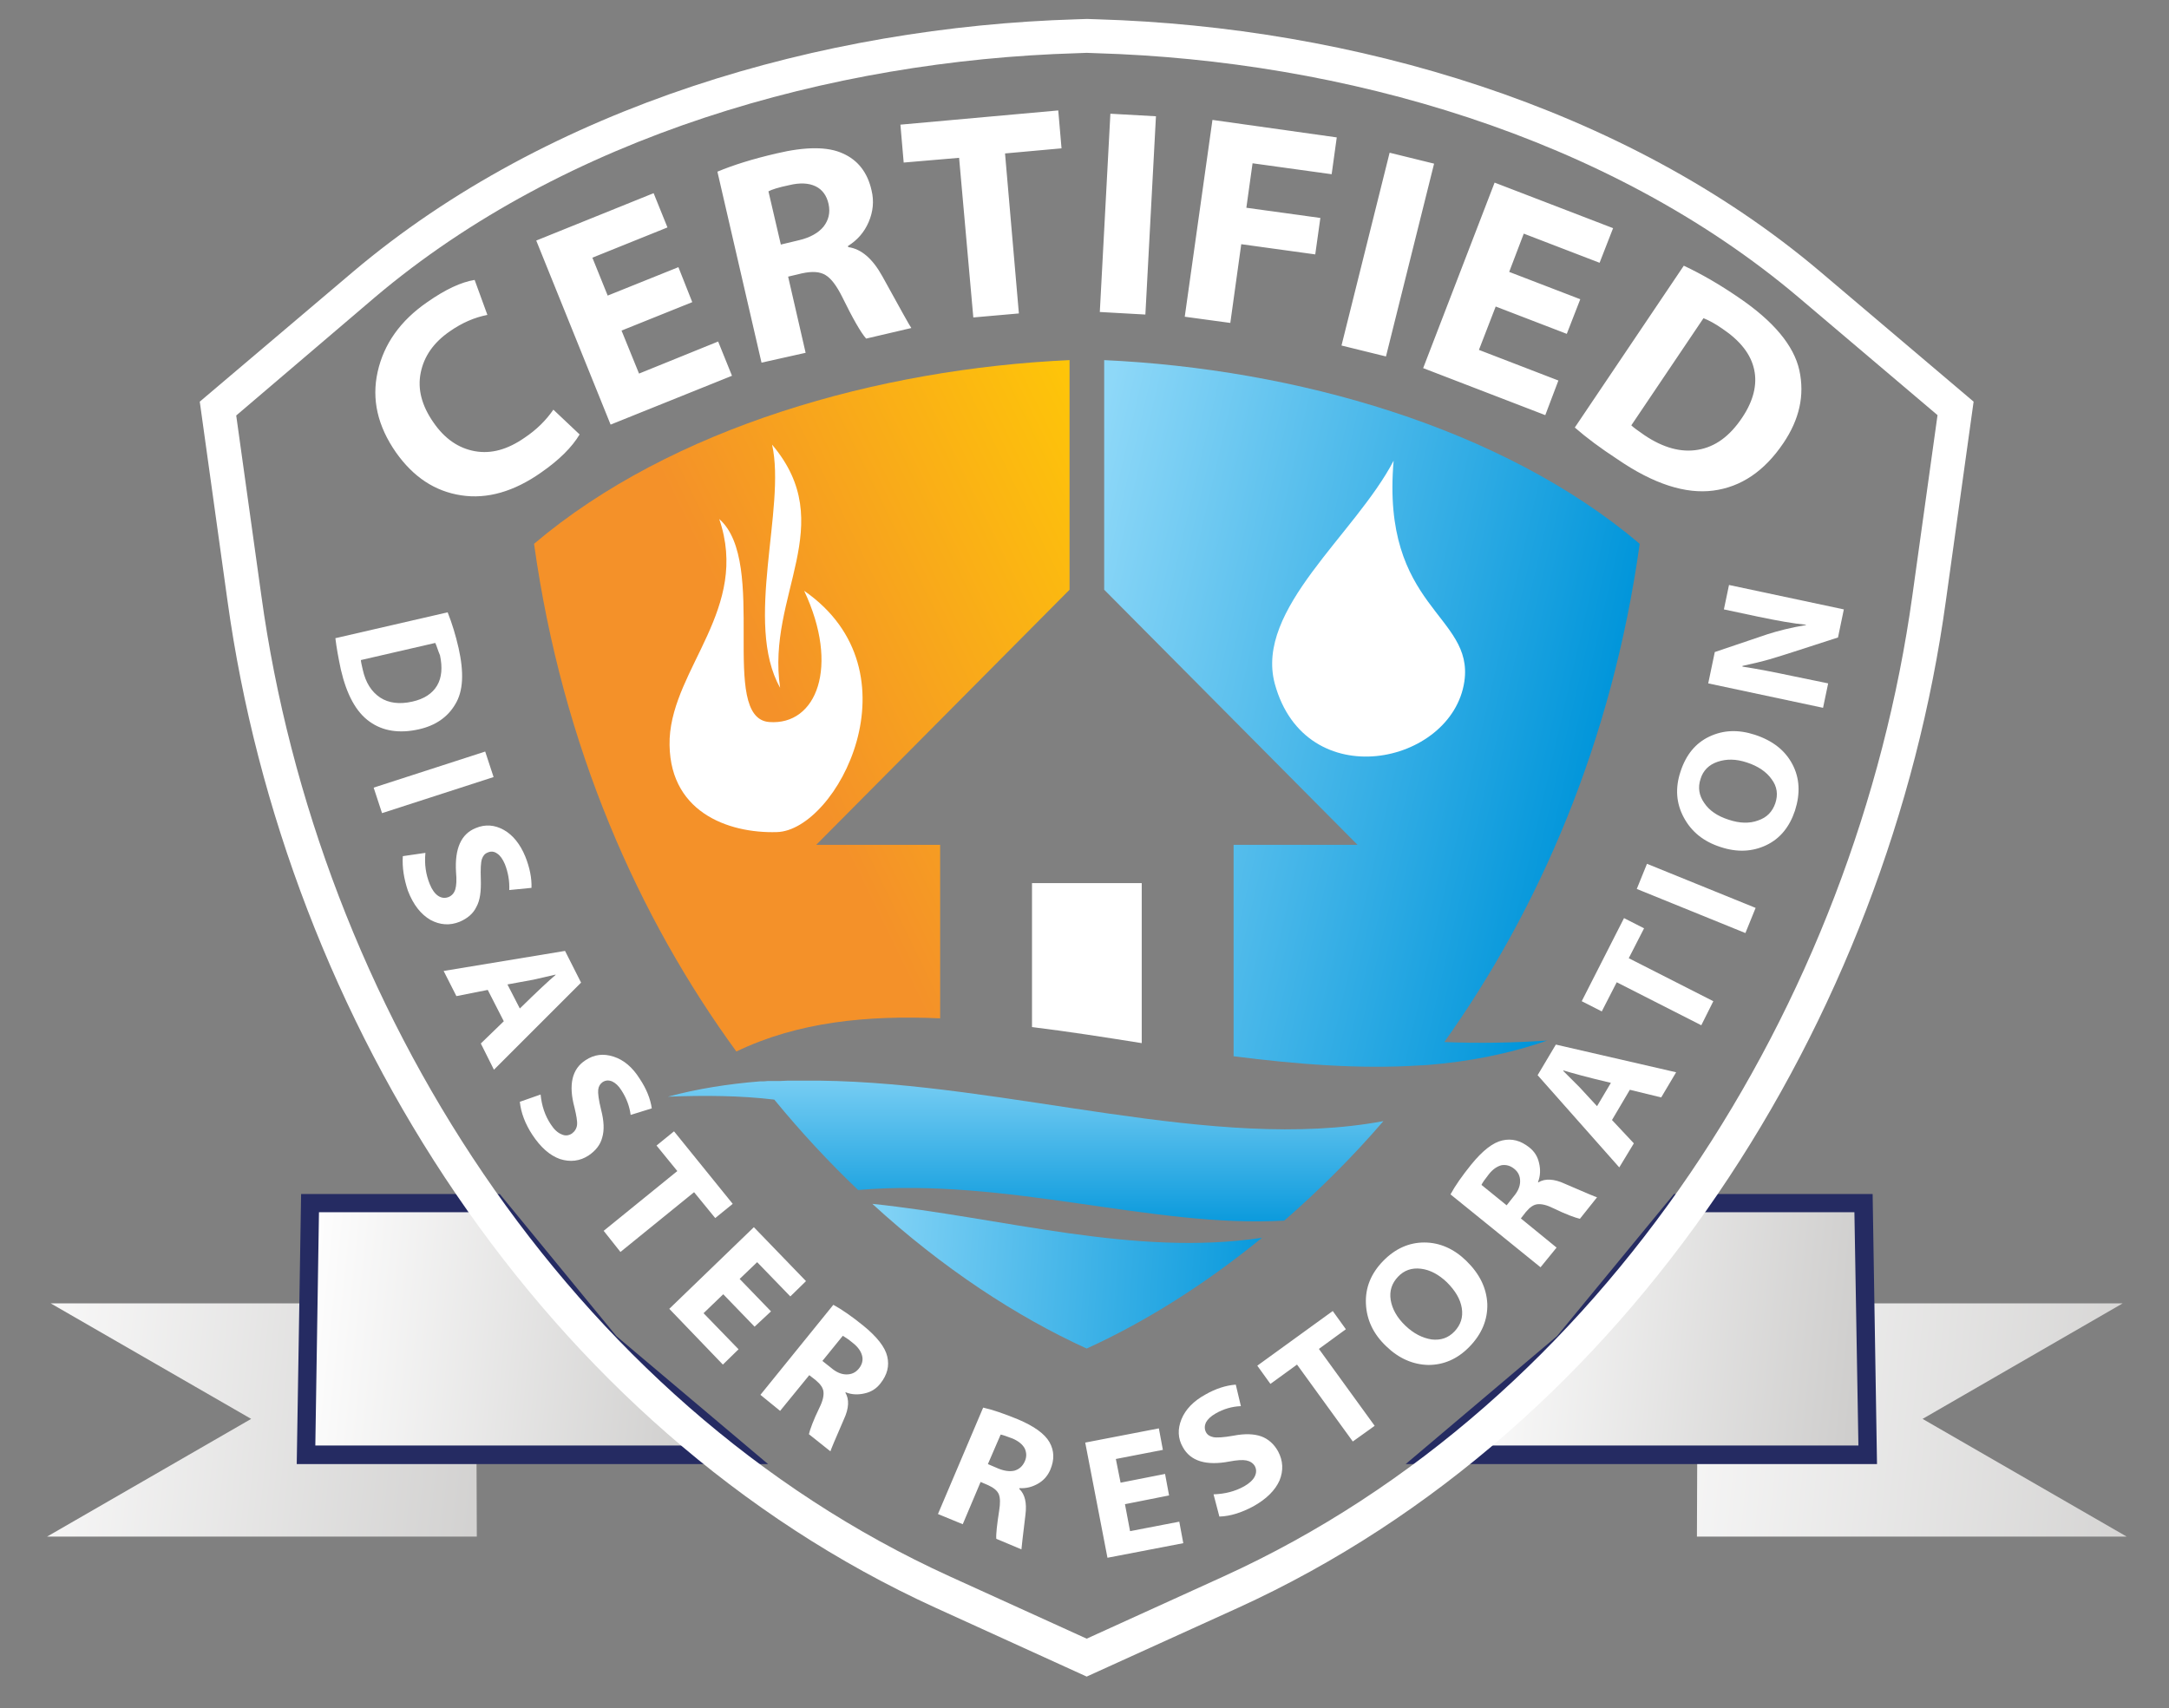 <?xml version="1.0" encoding="utf-8"?>
<!-- Generator: Adobe Illustrator 28.3.0, SVG Export Plug-In . SVG Version: 6.00 Build 0)  -->
<svg version="1.1" id="Layer_1" xmlns="http://www.w3.org/2000/svg" xmlns:xlink="http://www.w3.org/1999/xlink" x="0px" y="0px"
	 viewBox="0 0 595 468.7" style="enable-background:new 0 0 595 468.7;" xml:space="preserve">
<rect x="0" y="0" width="595" height="468.7" fill="#808080" stroke="none"/>
<style type="text/css">
	.st0{fill-rule:evenodd;clip-rule:evenodd;fill:url(#SVGID_1_);}
	.st1{fill-rule:evenodd;clip-rule:evenodd;fill:#252B62;}
	.st2{fill-rule:evenodd;clip-rule:evenodd;fill:url(#SVGID_00000036960553237976284620000010345207563184661134_);}
	.st3{fill-rule:evenodd;clip-rule:evenodd;fill:url(#SVGID_00000080193395974599518980000000239383860412275109_);}
	.st4{fill-rule:evenodd;clip-rule:evenodd;fill:url(#SVGID_00000168816984108585988400000010930749140670829488_);}
	.st5{fill:#FFFFFF;}
	.st6{fill-rule:evenodd;clip-rule:evenodd;fill:url(#SVGID_00000045580680008324483470000005927241265895346324_);}
	.st7{fill-rule:evenodd;clip-rule:evenodd;fill:url(#SVGID_00000080904409349955584170000003398895663871565501_);}
	.st8{fill-rule:evenodd;clip-rule:evenodd;fill:url(#SVGID_00000016782455420655775710000005285122019181238709_);}
	.st9{fill-rule:evenodd;clip-rule:evenodd;fill:url(#SVGID_00000008122212030806342050000009579326946611420085_);}
	.st10{fill-rule:evenodd;clip-rule:evenodd;fill:#FFFFFF;}
</style>
<linearGradient id="SVGID_1_" gradientUnits="userSpaceOnUse" x1="626.207" y1="400.378" x2="426.622" y2="379.401">
	<stop  offset="1.860119e-04" style="stop-color:#CBCAC9"/>
	<stop  offset="1" style="stop-color:#FFFFFF"/>
</linearGradient>
<polygon class="st0" points="465.5,421.6 465.6,395.2 509.2,357.6 582.3,357.6 527.4,389.3 583.4,421.6 "/>
<polygon class="st1" points="427.1,366.6 459.2,327.6 513.7,327.6 514.9,401.7 385.6,401.7 "/>
<linearGradient id="SVGID_00000121968517496052159000000013269646469530974895_" gradientUnits="userSpaceOnUse" x1="518.834" y1="371.429" x2="397.001" y2="358.624">
	<stop  offset="0" style="stop-color:#CBCAC9"/>
	<stop  offset="1" style="stop-color:#FFFFFF"/>
</linearGradient>
<polygon style="fill-rule:evenodd;clip-rule:evenodd;fill:url(#SVGID_00000121968517496052159000000013269646469530974895_);" points="
	399.4,396.6 430.7,370.2 461.6,332.6 508.7,332.6 509.8,396.6 "/>
<linearGradient id="SVGID_00000017480405423588135580000007005212907547587990_" gradientUnits="userSpaceOnUse" x1="157.052" y1="400.878" x2="-12.837" y2="383.022">
	<stop  offset="0" style="stop-color:#CBCAC9"/>
	<stop  offset="1" style="stop-color:#FFFFFF"/>
</linearGradient>
<polygon style="fill-rule:evenodd;clip-rule:evenodd;fill:url(#SVGID_00000017480405423588135580000007005212907547587990_);" points="
	130.8,421.6 130.7,395.2 87.1,357.6 13.9,357.6 68.9,389.3 12.9,421.6 "/>
<polygon class="st1" points="169.1,366.6 137.1,327.6 82.6,327.6 81.4,401.7 210.7,401.7 "/>
<linearGradient id="SVGID_00000057861271424358188130000002292943556020861340_" gradientUnits="userSpaceOnUse" x1="203.329" y1="374.368" x2="80.397" y2="361.447">
	<stop  offset="0" style="stop-color:#CBCAC9"/>
	<stop  offset="1" style="stop-color:#FFFFFF"/>
</linearGradient>
<polygon style="fill-rule:evenodd;clip-rule:evenodd;fill:url(#SVGID_00000057861271424358188130000002292943556020861340_);" points="
	196.9,396.6 165.5,370.2 134.7,332.6 87.5,332.6 86.5,396.6 "/>
<path class="st5" d="M151.8,112.4l7.2,6.8c-2.1,3.5-5.6,7-10.5,10.4c-7.5,5.3-14.9,7.4-22,6.3c-7.2-1.1-13.1-5-17.9-11.8
	c-5-7.2-6.7-14.5-5-22.1c1.7-7.6,6.2-14,13.6-19.1c5-3.5,9.3-5.5,13-6.1l3.5,9.6c-3.6,0.7-7,2.2-10.3,4.5c-4.5,3.1-7.1,6.9-8,11.4
	c-0.9,4.5,0.3,9,3.5,13.6c3.1,4.5,6.9,7.1,11.4,7.9c4.5,0.8,9-0.5,13.6-3.7C147.2,117.9,149.8,115.3,151.8,112.4L151.8,112.4z
	 M186.1,73.3l-19.4,7.8l-4.2-10.4l20.6-8.3l-3.8-9.4l-32.2,13l20.4,50.5l33.3-13.4l-3.8-9.4l-21.7,8.8l-4.8-11.8l19.4-7.8
	L186.1,73.3L186.1,73.3z M208.9,99.5l-12.1-52.4c4.3-1.8,9.7-3.5,16.2-5c8-1.9,14.1-1.9,18.2,0c4.1,1.8,6.8,5.2,7.9,10.2
	c0.7,2.9,0.4,5.8-0.8,8.6c-1.2,2.8-3.1,5-5.7,6.6l0.1,0.3c3.6,0.5,6.7,3.2,9.4,8.1c4.9,8.9,7.5,13.6,7.9,14.1l-12.4,2.9
	c-1.5-1.7-3.7-5.6-6.6-11.5c-1.5-3-3-5-4.5-5.9c-1.6-1-3.7-1.1-6.5-0.5l-3.8,0.9l4.8,20.9L208.9,99.5L208.9,99.5z M210.8,52.5
	l3.4,14.6l5-1.2c3-0.7,5.3-2,6.7-3.7c1.4-1.8,1.9-3.8,1.4-6.2c-0.5-2.3-1.7-4-3.6-4.9c-1.9-0.9-4.3-1-7.2-0.3
	C213.6,51.4,211.7,52,210.8,52.5L210.8,52.5z M267,87.1l12.5-1.1l-3.8-43.9l15.5-1.4l-0.9-10.4L247,34.2l0.9,10.4l15.2-1.3L267,87.1
	L267,87.1z M304.6,31.2l12.5,0.7l-2.9,54.4l-12.5-0.7L304.6,31.2L304.6,31.2z M325,86.9l7.6-54l34.1,4.8l-1.4,10.1l-21.7-3L341.9,57
	l20.3,2.8l-1.4,10L340.5,67l-3,21.6L325,86.9L325,86.9z M381.2,41.9l12.2,3l-13.2,52.9l-12.2-3L381.2,41.9L381.2,41.9z M433.5,82.1
	l-19.5-7.5l4-10.5l20.8,8l3.7-9.5l-32.5-12.5L390.4,101l33.5,12.9l3.6-9.5L405.7,96l4.6-11.9l19.5,7.5L433.5,82.1L433.5,82.1z
	 M432,117.3l29.9-44.4c4.9,2.3,9.9,5.2,15,8.7c9.6,6.5,15.2,13.2,16.7,20c1.5,6.9,0,13.5-4.4,20c-5.2,7.7-11.6,12-19.2,13
	c-7.6,1-16.4-1.8-26.3-8.6C439.1,123,435.2,120.1,432,117.3L432,117.3z M467.3,87.3l-19.8,29.4c0.5,0.5,1.7,1.4,3.6,2.7
	c5.2,3.5,10.1,4.8,14.7,4c4.7-0.8,8.7-3.7,12.1-8.8c3.1-4.6,4.2-9.1,3.3-13.2c-0.9-4.2-3.8-7.9-8.7-11.2
	C470.5,88.8,468.8,87.9,467.3,87.3z"/>
<g>
	<path class="st5" d="M92,175.1l30.8-7.1c1.2,3,2.2,6.3,3,9.8c1.5,6.7,1.3,11.8-0.9,15.4c-2.1,3.6-5.5,5.9-10,6.9
		c-5.3,1.2-9.9,0.5-13.5-2.1c-3.7-2.6-6.3-7.4-7.9-14.3C92.8,180.4,92.3,177.6,92,175.1L92,175.1z M119.4,176.4l-20.4,4.7
		c0,0.4,0.2,1.3,0.5,2.6c0.8,3.6,2.4,6.1,4.8,7.7c2.3,1.5,5.3,1.9,8.8,1.1c3.2-0.7,5.5-2.2,6.8-4.4c1.3-2.2,1.5-5,0.8-8.3
		C120.1,178.4,119.8,177.2,119.4,176.4L119.4,176.4z M133.1,206.2l2.3,7l-30.6,9.9l-2.3-7L133.1,206.2L133.1,206.2z M110.5,234.9
		l6.2-0.9c-0.3,3.1,0.1,5.9,1.2,8.6c0.6,1.5,1.4,2.6,2.3,3.2c0.9,0.6,1.9,0.7,2.9,0.3c0.9-0.4,1.5-1.1,1.8-2.1
		c0.3-1,0.4-2.6,0.2-4.7c-0.4-6.5,1.4-10.5,5.4-12.1c2.6-1.1,5.2-0.9,7.7,0.5c2.5,1.4,4.5,3.9,5.9,7.3c1.2,3,1.8,5.9,1.7,8.6
		l-6.1,0.6c0.1-2.5-0.3-4.8-1.2-7.1c-0.6-1.4-1.3-2.4-2.1-2.9c-0.8-0.6-1.7-0.7-2.6-0.3c-0.8,0.3-1.3,0.9-1.6,1.8
		c-0.3,0.9-0.4,2.7-0.3,5.6c0.1,3.2-0.2,5.7-1.2,7.5c-0.9,1.9-2.5,3.2-4.6,4.1c-2.7,1.1-5.4,0.9-8-0.5c-2.6-1.5-4.7-4.1-6.2-8
		C110.8,241.1,110.3,238,110.5,234.9L110.5,234.9z M138.2,280.2l-4.4-8.6l-8.6,1.7l-3.5-6.9l33.3-5.5l4.4,8.7l-23.9,23.9l-3.6-7.2
		L138.2,280.2L138.2,280.2z M139.2,270.1l3.4,6.6c4.7-4.6,8-7.7,9.8-9.2l0-0.1l-6.1,1.4L139.2,270.1L139.2,270.1z M142.6,302.3
		c0.3,3,1.5,6.1,3.4,9c2.3,3.5,4.8,5.7,7.6,6.7c2.8,0.9,5.5,0.6,7.9-1c1.9-1.3,3.2-2.9,3.7-4.9c0.6-2,0.5-4.5-0.3-7.6
		c-0.7-2.8-0.9-4.6-0.8-5.5c0.1-0.9,0.5-1.6,1.2-2.1c0.8-0.5,1.6-0.6,2.6-0.2c0.9,0.4,1.8,1.2,2.6,2.5c1.3,2,2.2,4.3,2.5,6.7
		l5.8-1.8c-0.4-2.7-1.5-5.4-3.3-8.1c-2-3.2-4.4-5.2-7.2-6.1c-2.8-0.9-5.3-0.6-7.7,1c-3.7,2.4-4.7,6.7-3,13c0.5,2.1,0.8,3.7,0.7,4.7
		c-0.1,1-0.6,1.8-1.4,2.4c-0.9,0.6-1.9,0.7-2.9,0.2c-1-0.4-2-1.3-2.9-2.7c-1.6-2.4-2.5-5.1-2.8-8.2L142.6,302.3L142.6,302.3z
		 M165.6,337.7l20.2-16.4l-5.7-7l4.8-3.9l16.1,19.9l-4.8,3.9l-5.8-7.1l-20.2,16.4L165.6,337.7L165.6,337.7z M211.5,359.8l-8.6-8.9
		l4.8-4.6l9.1,9.4l4.3-4.2l-14.3-14.8l-23.2,22.4l14.7,15.3l4.3-4.2l-9.6-9.9l5.4-5.2l8.6,8.9L211.5,359.8L211.5,359.8z
		 M208.6,382.7l20-24.7c2.4,1.3,5.1,3.2,8.2,5.7c3.8,3.1,6,5.9,6.6,8.5c0.6,2.6,0,5-1.9,7.4c-1.1,1.4-2.5,2.3-4.3,2.7
		c-1.7,0.4-3.5,0.4-5.2-0.3l-0.1,0.1c1.1,1.8,1,4.3-0.4,7.3c-2.4,5.5-3.6,8.4-3.7,8.8l-5.9-4.7c0.3-1.3,1.2-3.8,2.9-7.3
		c0.9-1.8,1.2-3.2,1.1-4.3c-0.1-1.1-0.8-2.1-2.1-3.2l-1.8-1.4l-8,9.8L208.6,382.7L208.6,382.7z M231.2,366.5l-5.6,6.9l2.4,1.9
		c1.4,1.2,2.8,1.8,4.2,1.8c1.4,0,2.5-0.5,3.4-1.6c0.9-1.1,1.2-2.3,0.9-3.5c-0.3-1.2-1.1-2.4-2.5-3.5
		C232.7,367.4,231.7,366.8,231.2,366.5z"/>
	<path class="st5" d="M257.3,415.4l12.4-29.2c2.7,0.6,5.8,1.7,9.5,3.2c4.5,1.9,7.4,4,8.7,6.3c1.3,2.3,1.4,4.8,0.2,7.6
		c-0.7,1.6-1.8,2.9-3.4,3.8c-1.6,0.9-3.2,1.3-5,1.2l-0.1,0.2c1.6,1.5,2.1,3.9,1.7,7.1c-0.7,5.9-1.1,9.1-1.1,9.5l-6.9-2.9
		c-0.1-1.3,0.2-3.9,0.8-7.8c0.3-1.9,0.3-3.4-0.1-4.4c-0.4-1-1.4-1.8-2.9-2.5l-2.1-0.9l-4.9,11.6L257.3,415.4L257.3,415.4z
		 M274.5,393.6l-3.5,8.1l2.8,1.2c1.7,0.7,3.2,0.9,4.5,0.6c1.3-0.4,2.2-1.2,2.8-2.5c0.6-1.3,0.5-2.5,0-3.6c-0.6-1.1-1.7-2-3.3-2.7
		C276.2,394.1,275.1,393.7,274.5,393.6L274.5,393.6z M319.6,404.4l1.1,5.9l-12.1,2.4l1.4,7.4l13.5-2.6l1.1,5.9l-20.8,4l-6.1-31.6
		l20.2-3.9l1.1,5.9l-12.9,2.5l1.3,6.5L319.6,404.4L319.6,404.4z M334.5,416.1c3.1-0.1,6.1-1.1,9.3-2.8c3.6-2,6-4.4,7.2-7.1
		c1.1-2.7,1-5.4-0.4-8c-1.1-2-2.7-3.4-4.6-4.1c-2-0.7-4.5-0.8-7.6-0.2c-2.8,0.5-4.7,0.6-5.6,0.4c-0.9-0.2-1.6-0.6-2-1.4
		c-0.4-0.8-0.4-1.7,0-2.6c0.5-0.9,1.3-1.7,2.7-2.5c2.1-1.2,4.4-1.9,6.9-2l-1.4-5.9c-2.7,0.2-5.5,1.1-8.3,2.7
		c-3.3,1.8-5.5,4.1-6.6,6.8c-1.1,2.7-1,5.3,0.4,7.7c2.1,3.8,6.4,5.1,12.7,3.9c2.1-0.4,3.7-0.5,4.7-0.3c1,0.2,1.8,0.7,2.3,1.5
		c0.5,0.9,0.5,1.9,0,2.9c-0.5,1-1.5,1.9-2.9,2.7c-2.5,1.4-5.3,2.1-8.4,2.2L334.5,416.1L334.5,416.1z M371.1,395.5l-15.3-21.1
		l-7.3,5.3l-3.6-5l20.7-15l3.6,5l-7.4,5.4l15.3,21.1L371.1,395.5L371.1,395.5z M402.2,345.9c-3.4-3.3-7.3-5-11.5-5
		c-4.2,0-8,1.7-11.3,5.1c-3.3,3.4-4.9,7.3-4.7,11.7c0.2,4.4,2,8.3,5.6,11.7c3.4,3.3,7.3,5,11.5,5.1c4.2,0,8-1.6,11.3-5
		c3.4-3.5,5-7.4,4.9-11.7C407.8,353.4,405.9,349.5,402.2,345.9L402.2,345.9z M385.5,363.7c-2.3-2.2-3.6-4.6-4-7
		c-0.4-2.5,0.3-4.6,2-6.4c1.7-1.8,3.8-2.5,6.3-2.2c2.5,0.3,4.9,1.6,7.1,3.7c2.3,2.3,3.7,4.6,4.1,7.1c0.4,2.5-0.3,4.6-2,6.4
		c-1.7,1.8-3.8,2.5-6.3,2.2C390.2,367.1,387.8,365.9,385.5,363.7L385.5,363.7z M422.6,347.7l-24.7-20c1.3-2.4,3.2-5.1,5.7-8.2
		c3.1-3.8,5.9-6,8.5-6.6c2.6-0.6,5,0,7.4,1.9c1.4,1.1,2.3,2.5,2.7,4.3c0.4,1.7,0.4,3.5-0.3,5.2l0.1,0.1c1.8-1.1,4.3-1,7.3,0.4
		c5.5,2.4,8.4,3.6,8.8,3.7l-4.7,5.9c-1.3-0.3-3.8-1.2-7.3-2.9c-1.8-0.9-3.2-1.2-4.3-1.1c-1.1,0.1-2.1,0.8-3.2,2.1l-1.4,1.8l9.8,8
		L422.6,347.7L422.6,347.7z M406.4,325.1l6.9,5.6l1.9-2.4c1.2-1.4,1.8-2.8,1.8-4.2c0-1.4-0.5-2.5-1.6-3.4c-1.1-0.9-2.3-1.2-3.5-1
		c-1.2,0.3-2.4,1.1-3.5,2.5C407.3,323.6,406.6,324.6,406.4,325.1L406.4,325.1z M447.1,299l8.6,2.1l4.1-6.9l-33-7.6l-5,8.4l22.4,25.3
		l4-6.6l-6-6.4L447.1,299L447.1,299z M438.1,303.5l-4.8-5.2l-4.5-4.5l0.1-0.1c2.3,0.7,6.6,1.9,13,3.4L438.1,303.5L438.1,303.5z
		 M466.7,281.3l-23.2-11.8l-4.1,8l-5.5-2.8l11.6-22.8l5.5,2.8l-4.2,8.2l23.2,11.8L466.7,281.3L466.7,281.3z M449,243.9l29.8,12.1
		l2.8-6.9l-29.8-12.1L449,243.9L449,243.9z M481.4,201.6c4.9,1.6,8.3,4.3,10.3,8.1c2,3.8,2.2,8,0.7,12.7c-1.5,4.5-4.1,7.7-7.9,9.5
		c-3.8,1.8-8,2-12.5,0.5c-4.7-1.5-8-4.2-10.1-8.1c-2.1-3.9-2.4-8.1-0.9-12.6c1.5-4.6,4.1-7.8,7.9-9.6
		C472.7,200.3,476.8,200.1,481.4,201.6L481.4,201.6z M474.2,224.9c3,1,5.7,1.1,8.1,0.2c2.4-0.8,3.9-2.4,4.7-4.7
		c0.8-2.4,0.5-4.6-1-6.6c-1.4-2-3.7-3.6-6.8-4.6c-3-1-5.6-1-8-0.2c-2.4,0.8-4,2.4-4.7,4.7c-0.8,2.4-0.4,4.6,1,6.6
		C468.9,222.4,471.1,223.9,474.2,224.9L474.2,224.9z M501.5,187.5l-1.4,6.7l-31.5-6.7l1.8-8.6l14.5-4.9c2.8-0.9,6.3-1.8,10.5-2.5
		l0-0.1c-3.4-0.3-7.8-1.1-13.1-2.2l-9.4-2l1.4-6.7l31.5,6.7l-1.6,7.7c-10.4,3.4-16.7,5.4-18.8,6c-2.1,0.6-4.6,1.2-7.4,1.8l0,0.2
		c4,0.6,8.6,1.5,13.8,2.6L501.5,187.5z"/>
</g>
<linearGradient id="SVGID_00000166669814883346090590000005695182967111869630_" gradientUnits="userSpaceOnUse" x1="436.387" y1="218.429" x2="286.577" y2="183.843">
	<stop  offset="0" style="stop-color:#0095DA"/>
	<stop  offset="1" style="stop-color:#8ED8F8"/>
</linearGradient>
<path style="fill-rule:evenodd;clip-rule:evenodd;fill:url(#SVGID_00000166669814883346090590000005695182967111869630_);" d="
	M302.8,98.8c52.4,2.4,109.2,18.4,147,50.4c-7.6,54.6-27.8,100.5-53.6,136.7c9.7,0.4,19.1,0.2,28.2-0.4c-10.6,3.7-21.6,5.8-32.8,6.7
	l0,0l-1.6,0.1l-0.3,0c-16.7,1.1-34-0.3-51.3-2.5v-58h34l-69.5-70V98.8z"/>
<linearGradient id="SVGID_00000055673782970789177480000005916827191933334973_" gradientUnits="userSpaceOnUse" x1="217.266" y1="204.107" x2="330.844" y2="148.711">
	<stop  offset="0" style="stop-color:#F49129"/>
	<stop  offset="1" style="stop-color:#FFCB05"/>
</linearGradient>
<path style="fill-rule:evenodd;clip-rule:evenodd;fill:url(#SVGID_00000055673782970789177480000005916827191933334973_);" d="
	M202,288.5c-26.7-36.6-47.7-83.4-55.5-139.3c37.8-32,94.5-48,146.9-50.4v63l-69.5,70h34v47.6C237.8,278.5,218.8,280.4,202,288.5z"/>
<linearGradient id="SVGID_00000101799766612962846920000004259653724415442363_" gradientUnits="userSpaceOnUse" x1="281.174" y1="339.27" x2="281.174" y2="287.955">
	<stop  offset="0" style="stop-color:#0095DA"/>
	<stop  offset="1" style="stop-color:#8ED8F8"/>
</linearGradient>
<path style="fill-rule:evenodd;clip-rule:evenodd;fill:url(#SVGID_00000101799766612962846920000004259653724415442363_);" d="
	M235.4,326.5c-7.9-7.5-15.6-15.8-23-24.8c-9.2-1.1-19-1.2-29.2-0.8c8.2-2.2,16.6-3.5,25.2-4.2l0,0l0.2,0l0.1,0l0.7,0l1.2-0.1l0.1,0
	l0.4,0l0.3,0l0.7,0l0.7,0l0.7,0l0.4,0l2.2-0.1h0l0.4,0h0l2.1,0l0.2,0l0.4,0l0.2,0l0.7,0l0.7,0h0.7l0.5,0l2.8,0v0
	c51.9,0.6,108.2,19.8,154.7,11.1c-8.7,10.1-17.9,19.2-27.2,27.3C316.3,337,276.5,323,235.4,326.5z"/>
<linearGradient id="SVGID_00000031930160033654865130000001755450277672469436_" gradientUnits="userSpaceOnUse" x1="353.451" y1="356.042" x2="229.768" y2="347.393">
	<stop  offset="0" style="stop-color:#0095DA"/>
	<stop  offset="1" style="stop-color:#8ED8F8"/>
</linearGradient>
<path style="fill-rule:evenodd;clip-rule:evenodd;fill:url(#SVGID_00000031930160033654865130000001755450277672469436_);" d="
	M298.1,370c-19.3-8.8-39.6-22.1-58.8-39.7c35.5,3.7,71.8,14.6,106.9,9.3C330.3,352.6,313.9,362.8,298.1,370z"/>
<path class="st10" d="M283.1,242.3h30.1v43.9c-10.1-1.6-20.2-3.2-30.1-4.4V242.3z"/>
<path class="st10" d="M382.3,126.4c-3.5,40.6,22.1,42.2,19.4,60.6c-3.4,22.9-43.6,31.4-52,0.6C344.2,167.1,371.7,146.7,382.3,126.4z
	"/>
<g>
	<path class="st10" d="M214,188.7c-3.8-25.5,16.4-44.7-2.2-66.7C215.7,139.4,204,171,214,188.7z"/>
	<path class="st10" d="M197.3,142.4c13.6,11.9-0.3,54.6,13.7,55.7c13,1,19.4-15.2,9.6-36c32,22.2,8.9,65.8-7.5,66.2
		c-13.4,0.4-30.2-5.6-29.4-25.7C184.7,183.1,205.7,166.9,197.3,142.4z"/>
</g>
<path class="st10" d="M256.6,441.1C149,392,78.3,279.8,62.4,164.8l-7.6-54.6l42-35.6C150.7,29,225.5,7.4,295.2,5.3l3-0.1l3,0.1
	C370.8,7.4,445.6,29,499.4,74.6l42,35.6l-7.6,54.6C518,279.8,447.3,392,339.7,441.1L298.1,460L256.6,441.1L256.6,441.1z
	 M260.5,432.5l37.6,17.1l37.6-17.1c104.7-47.7,173.4-157.3,188.9-269.1l6.9-49.5l-38.1-32.3c-52.2-44.2-125-65-192.6-67l-2.7-0.1
	l-2.7,0.1c-67.6,2-140.4,22.8-192.6,67L64.8,114l6.9,49.5C87.1,275.3,155.8,384.8,260.5,432.5z"/>
</svg>
